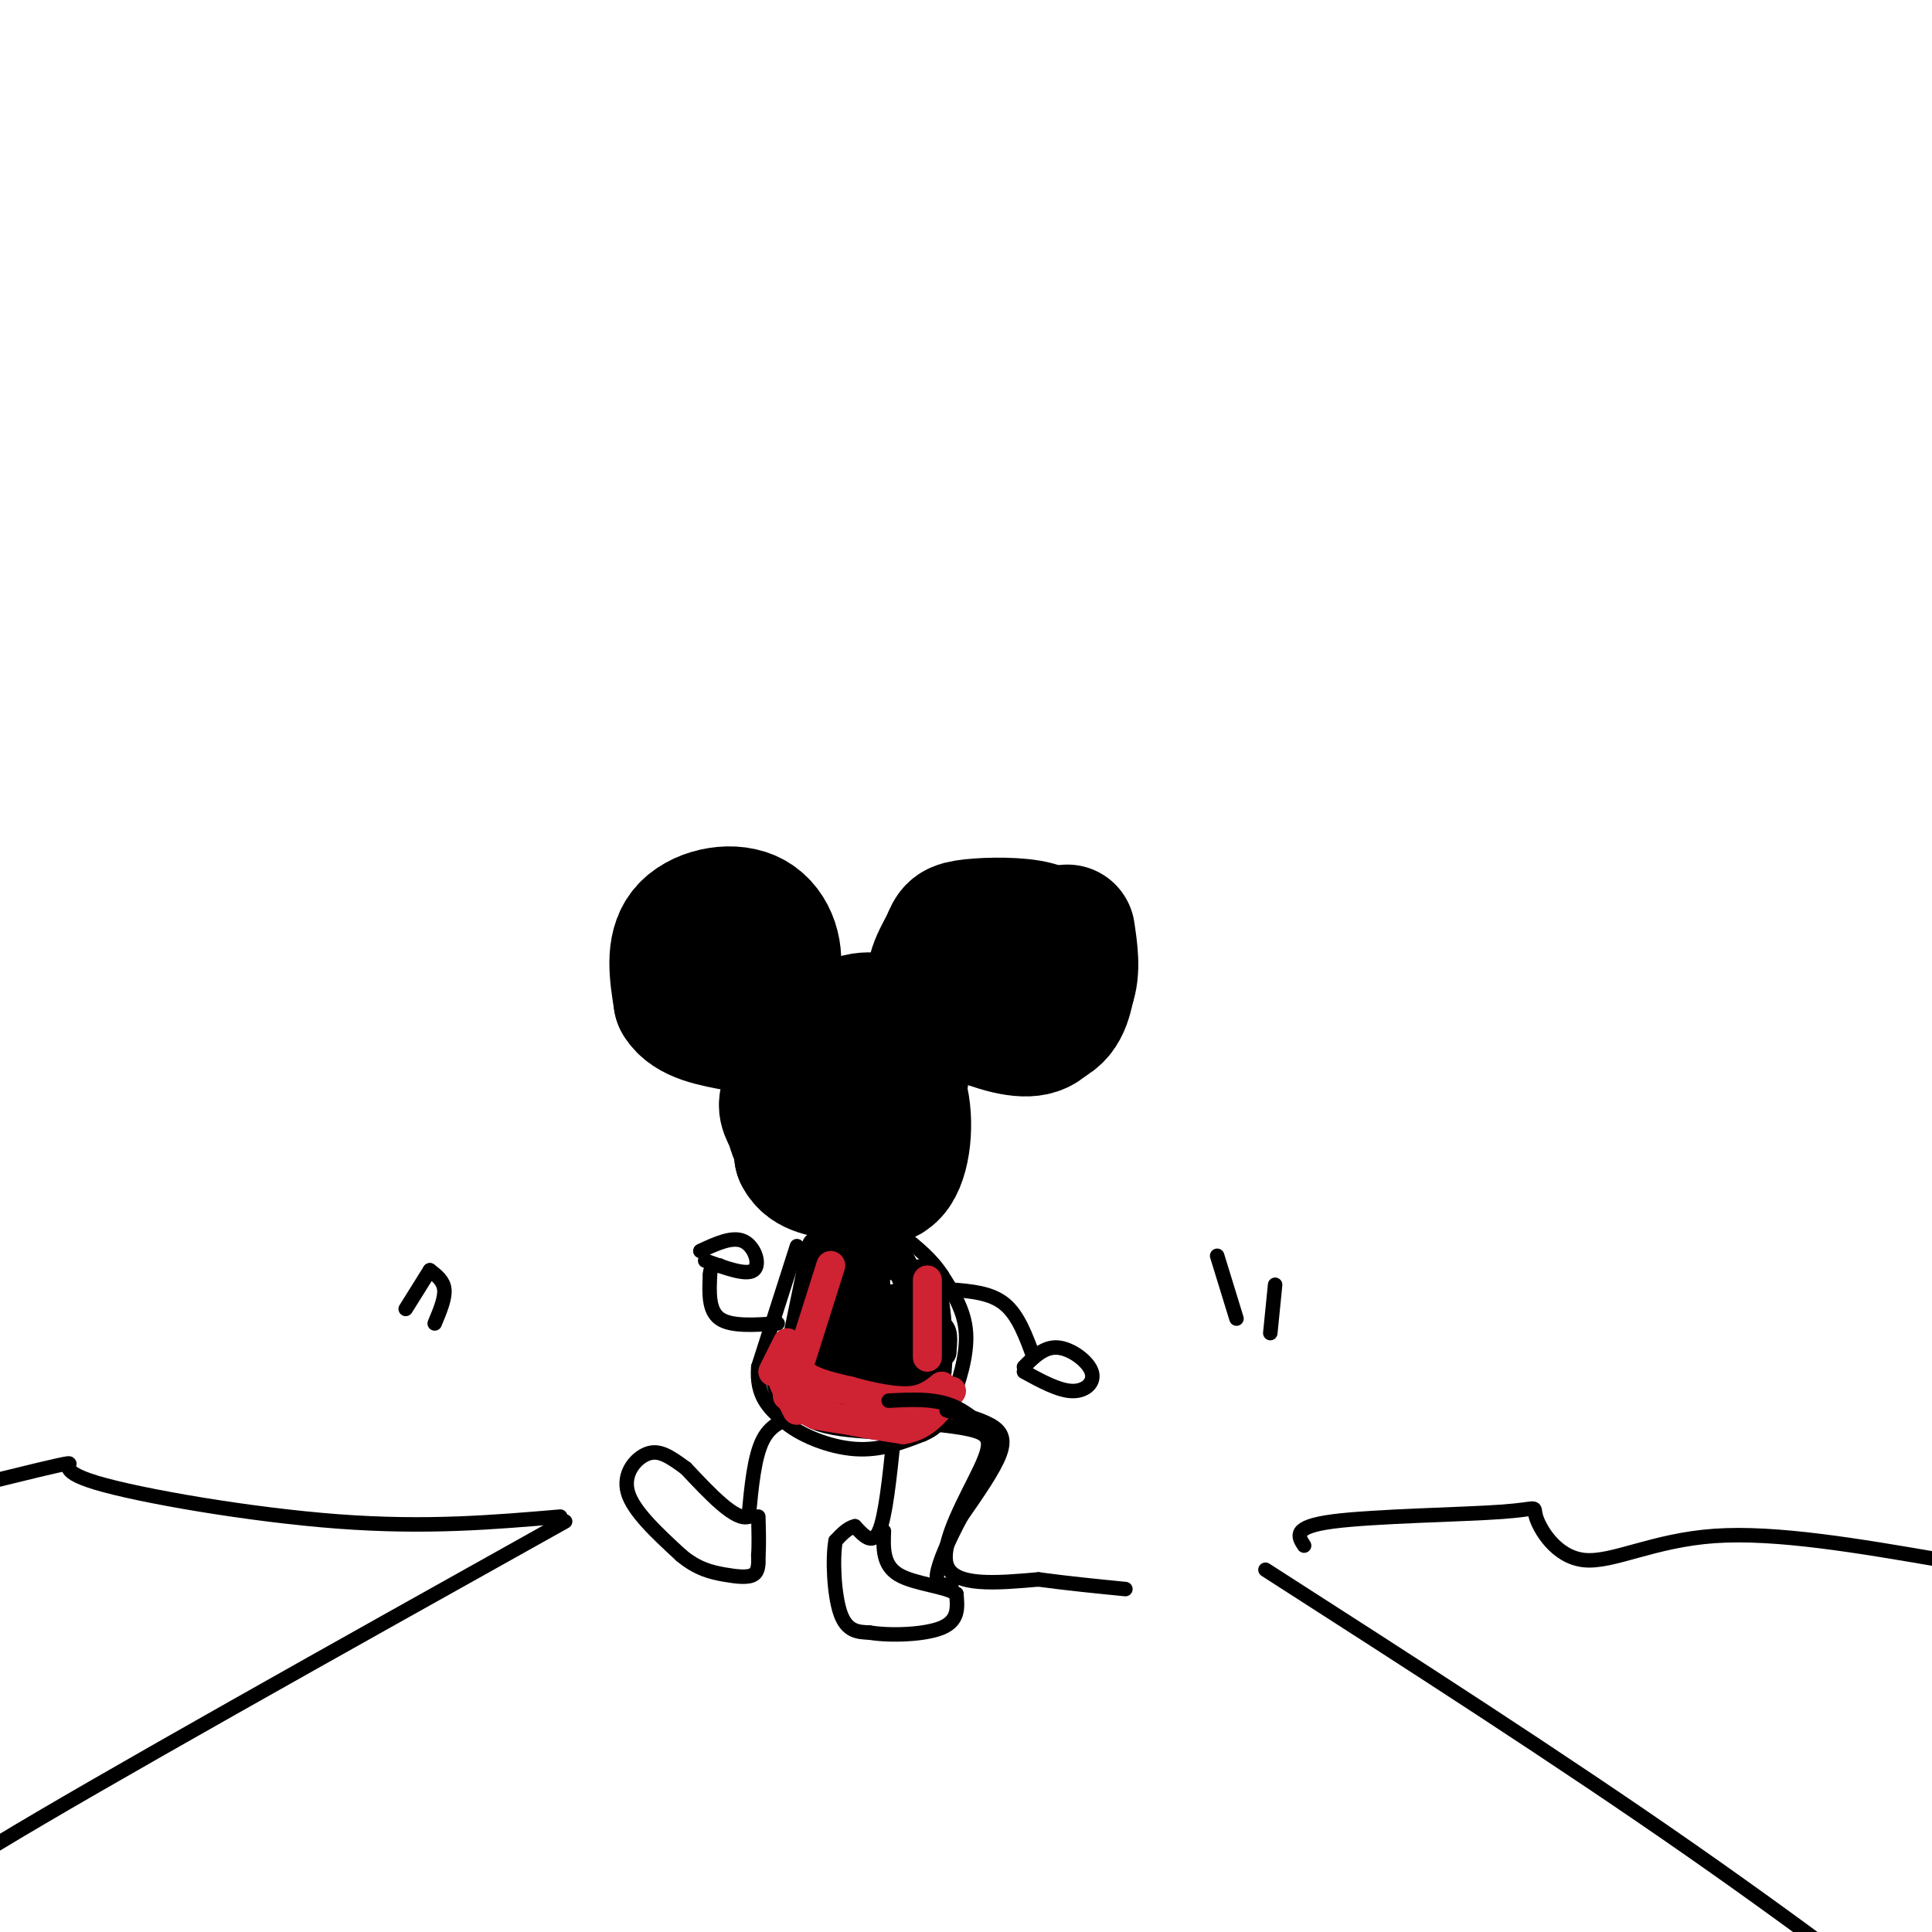<svg viewBox='0 0 400 400' version='1.1' xmlns='http://www.w3.org/2000/svg' xmlns:xlink='http://www.w3.org/1999/xlink'><g fill='none' stroke='#000000' stroke-width='28' stroke-linecap='round' stroke-linejoin='round'><path d='M148,199c0.000,0.000 0.100,0.100 0.1,0.1'/><path d='M148.1,199.1c-0.912,0.136 -3.242,0.425 -2.1,1.9c1.142,1.475 5.755,4.136 8,4c2.245,-0.136 2.123,-3.068 2,-6'/><path d='M156,199c0.108,-1.939 -0.620,-3.788 -4,-4c-3.380,-0.212 -9.410,1.212 -11,4c-1.590,2.788 1.260,6.939 4,9c2.740,2.061 5.370,2.030 8,2'/><path d='M153,210c2.922,-1.059 6.226,-4.707 7,-9c0.774,-4.293 -0.984,-9.233 -5,-11c-4.016,-1.767 -10.290,-0.362 -13,3c-2.710,3.362 -1.855,8.681 -1,14'/><path d='M141,207c1.833,3.167 6.917,4.083 12,5'/><path d='M199,200c-1.298,2.732 -2.595,5.464 0,8c2.595,2.536 9.083,4.875 13,5c3.917,0.125 5.262,-1.964 6,-5c0.738,-3.036 0.869,-7.018 1,-11'/><path d='M219,197c-0.456,-2.809 -2.095,-4.333 -6,-5c-3.905,-0.667 -10.074,-0.477 -13,0c-2.926,0.477 -2.609,1.241 -4,4c-1.391,2.759 -4.490,7.512 -1,11c3.490,3.488 13.569,5.711 19,5c5.431,-0.711 6.216,-4.355 7,-8'/><path d='M221,204c1.167,-3.167 0.583,-7.083 0,-11'/><path d='M185,212c-3.500,-0.845 -7.000,-1.690 -10,1c-3.000,2.690 -5.500,8.917 -5,13c0.500,4.083 4.000,6.024 7,6c3.000,-0.024 5.500,-2.012 8,-4'/><path d='M185,228c1.853,-3.257 2.486,-9.399 0,-12c-2.486,-2.601 -8.093,-1.662 -12,0c-3.907,1.662 -6.116,4.046 -7,8c-0.884,3.954 -0.442,9.477 0,15'/><path d='M166,239c1.480,3.057 5.180,3.201 9,4c3.820,0.799 7.759,2.254 10,-1c2.241,-3.254 2.783,-11.215 1,-16c-1.783,-4.785 -5.892,-6.392 -10,-8'/><path d='M176,218c-4.246,0.309 -9.860,5.083 -12,8c-2.140,2.917 -0.807,3.978 0,6c0.807,2.022 1.088,5.006 4,6c2.912,0.994 8.456,-0.003 14,-1'/></g>
<g fill='none' stroke='#000000' stroke-width='3' stroke-linecap='round' stroke-linejoin='round'><path d='M165,258c0.000,0.000 -8.000,25.000 -8,25'/><path d='M157,283c-0.500,6.000 2.250,8.500 5,11'/><path d='M162,294c3.489,3.178 9.711,5.622 15,6c5.289,0.378 9.644,-1.311 14,-3'/><path d='M191,297c3.286,-1.357 4.500,-3.250 6,-7c1.500,-3.750 3.286,-9.357 3,-14c-0.286,-4.643 -2.643,-8.321 -5,-12'/><path d='M195,264c-2.167,-3.333 -5.083,-5.667 -8,-8'/><path d='M161,274c-4.833,0.333 -9.667,0.667 -12,-1c-2.333,-1.667 -2.167,-5.333 -2,-9'/><path d='M147,264c0.000,-1.833 1.000,-1.917 2,-2'/><path d='M146,261c4.244,1.556 8.489,3.111 10,2c1.511,-1.111 0.289,-4.889 -2,-6c-2.289,-1.111 -5.644,0.444 -9,2'/><path d='M197,267c4.083,0.333 8.167,0.667 11,3c2.833,2.333 4.417,6.667 6,11'/><path d='M212,284c3.607,1.970 7.214,3.940 10,4c2.786,0.060 4.750,-1.792 4,-4c-0.750,-2.208 -4.214,-4.774 -7,-5c-2.786,-0.226 -4.893,1.887 -7,4'/><path d='M182,294c7.482,0.518 14.964,1.036 19,2c4.036,0.964 4.625,2.375 2,8c-2.625,5.625 -8.464,15.464 -7,20c1.464,4.536 10.232,3.768 19,3'/><path d='M215,327c6.167,0.833 12.083,1.417 18,2'/><path d='M166,293c-3.083,0.750 -6.167,1.500 -8,5c-1.833,3.500 -2.417,9.750 -3,16'/><path d='M155,314c-2.667,1.000 -7.833,-4.500 -13,-10'/><path d='M142,304c-3.452,-2.548 -5.583,-3.917 -8,-3c-2.417,0.917 -5.119,4.119 -4,8c1.119,3.881 6.060,8.440 11,13'/><path d='M141,322c3.393,2.869 6.375,3.542 9,4c2.625,0.458 4.893,0.702 6,0c1.107,-0.702 1.054,-2.351 1,-4'/><path d='M157,322c0.167,-2.000 0.083,-5.000 0,-8'/><path d='M185,298c-0.833,8.000 -1.667,16.000 -3,19c-1.333,3.000 -3.167,1.000 -5,-1'/><path d='M177,316c-1.500,0.333 -2.750,1.667 -4,3'/><path d='M173,319c-0.667,3.622 -0.333,11.178 1,15c1.333,3.822 3.667,3.911 6,4'/><path d='M180,338c4.133,0.711 11.467,0.489 15,-1c3.533,-1.489 3.267,-4.244 3,-7'/><path d='M198,330c-2.067,-1.578 -8.733,-2.022 -12,-4c-3.267,-1.978 -3.133,-5.489 -3,-9'/></g>
<g fill='none' stroke='#000000' stroke-width='6' stroke-linecap='round' stroke-linejoin='round'><path d='M170,260c0.000,0.000 -4.000,21.000 -4,21'/><path d='M166,281c-1.289,4.333 -2.511,4.667 -2,6c0.511,1.333 2.756,3.667 5,6'/><path d='M169,293c2.833,1.333 7.417,1.667 12,2'/><path d='M181,295c3.167,-2.667 5.083,-10.333 7,-18'/><path d='M188,277c1.179,-6.726 0.625,-14.542 -3,-15c-3.625,-0.458 -10.321,6.440 -12,8c-1.679,1.560 1.661,-2.220 5,-6'/><path d='M178,264c-0.501,-0.455 -4.253,1.408 -6,3c-1.747,1.592 -1.490,2.914 -1,4c0.490,1.086 1.214,1.938 4,0c2.786,-1.938 7.633,-6.664 6,-5c-1.633,1.664 -9.747,9.717 -10,11c-0.253,1.283 7.356,-4.205 9,-5c1.644,-0.795 -2.678,3.102 -7,7'/><path d='M173,279c2.204,-0.904 11.215,-6.665 11,-6c-0.215,0.665 -9.656,7.756 -10,9c-0.344,1.244 8.407,-3.357 9,-3c0.593,0.357 -6.974,5.674 -8,7c-1.026,1.326 4.487,-1.337 10,-4'/><path d='M185,282c-1.266,0.976 -9.432,5.416 -8,6c1.432,0.584 12.463,-2.689 15,-4c2.537,-1.311 -3.418,-0.660 -6,1c-2.582,1.660 -1.791,4.330 -1,7'/><path d='M185,292c1.592,-0.216 6.071,-4.257 6,-5c-0.071,-0.743 -4.693,1.810 -6,4c-1.307,2.190 0.702,4.015 3,2c2.298,-2.015 4.884,-7.870 4,-8c-0.884,-0.130 -5.238,5.465 -6,8c-0.762,2.535 2.068,2.010 4,0c1.932,-2.010 2.966,-5.505 4,-9'/><path d='M194,284c0.578,-5.044 0.022,-13.156 -1,-17c-1.022,-3.844 -2.511,-3.422 -4,-3'/><path d='M189,264c-0.880,0.709 -1.079,3.981 -1,4c0.079,0.019 0.437,-3.215 -1,-6c-1.437,-2.785 -4.670,-5.122 -8,-3c-3.330,2.122 -6.759,8.703 -6,8c0.759,-0.703 5.704,-8.689 5,-9c-0.704,-0.311 -7.058,7.054 -9,10c-1.942,2.946 0.529,1.473 3,0'/><path d='M172,268c1.473,-1.987 3.655,-6.953 3,-7c-0.655,-0.047 -4.147,4.826 -6,9c-1.853,4.174 -2.068,7.649 0,6c2.068,-1.649 6.420,-8.421 7,-7c0.580,1.421 -2.613,11.037 -1,12c1.613,0.963 8.032,-6.725 10,-10c1.968,-3.275 -0.516,-2.138 -3,-1'/><path d='M182,270c-3.222,4.067 -9.778,14.733 -11,18c-1.222,3.267 2.889,-0.867 7,-5'/><path d='M176,283c-1.386,2.087 -2.771,4.174 -4,4c-1.229,-0.174 -2.301,-2.608 -3,-2c-0.699,0.608 -1.024,4.260 1,5c2.024,0.740 6.398,-1.430 6,-3c-0.398,-1.570 -5.569,-2.538 -8,-2c-2.431,0.538 -2.123,2.582 -1,4c1.123,1.418 3.062,2.209 5,3'/><path d='M172,292c2.139,0.147 4.985,-0.986 6,-2c1.015,-1.014 0.199,-1.911 -2,-3c-2.199,-1.089 -5.782,-2.372 -8,-2c-2.218,0.372 -3.072,2.398 -3,4c0.072,1.602 1.071,2.780 3,1c1.929,-1.780 4.789,-6.518 3,-7c-1.789,-0.482 -8.225,3.291 -9,4c-0.775,0.709 4.113,-1.645 9,-4'/><path d='M171,283c0.556,-1.733 -2.556,-4.067 -4,-4c-1.444,0.067 -1.222,2.533 -1,5'/><path d='M169,258c0.000,0.000 -6.000,29.000 -6,29'/><path d='M163,287c-1.000,5.167 -0.500,3.583 0,2'/><path d='M186,279c3.250,-2.083 6.500,-4.167 8,-4c1.500,0.167 1.250,2.583 1,5'/><path d='M195,280c-1.333,0.833 -5.167,0.417 -9,0'/><path d='M171,261c0.000,0.000 -8.000,25.000 -8,25'/><path d='M163,286c-1.333,4.000 -0.667,1.500 0,-1'/><path d='M164,282c-1.500,2.917 -3.000,5.833 -2,3c1.000,-2.833 4.500,-11.417 8,-20'/><path d='M170,265c2.833,-6.333 5.917,-12.167 9,-18'/></g>
<g fill='none' stroke='#cf2233' stroke-width='6' stroke-linecap='round' stroke-linejoin='round'><path d='M165,280c0.083,1.833 0.167,3.667 2,5c1.833,1.333 5.417,2.167 9,3'/><path d='M176,288c3.756,1.044 8.644,2.156 12,2c3.356,-0.156 5.178,-1.578 7,-3'/><path d='M195,287c-0.500,0.667 -5.250,3.833 -10,7'/><path d='M185,294c-4.333,1.000 -10.167,0.000 -16,-1'/><path d='M169,293c-3.833,-1.500 -5.417,-4.750 -7,-8'/><path d='M162,285c-0.667,-0.167 1.167,3.417 3,7'/><path d='M165,285c0.167,2.583 0.333,5.167 4,7c3.667,1.833 10.833,2.917 18,4'/><path d='M187,296c4.667,-0.667 7.333,-4.333 10,-8'/><path d='M163,278c0.000,0.000 -3.000,6.000 -3,6'/><path d='M163,289c0.000,0.000 7.000,2.000 7,2'/><path d='M172,262c0.000,0.000 -6.000,19.000 -6,19'/><path d='M192,265c0.000,0.000 0.000,16.000 0,16'/></g>
<g fill='none' stroke='#000000' stroke-width='3' stroke-linecap='round' stroke-linejoin='round'><path d='M184,290c4.583,-0.250 9.167,-0.500 13,1c3.833,1.500 6.917,4.750 10,8'/><path d='M196,292c3.400,0.889 6.800,1.778 9,3c2.200,1.222 3.200,2.778 2,6c-1.200,3.222 -4.600,8.111 -8,13'/><path d='M199,314c-2.489,4.600 -4.711,9.600 -5,12c-0.289,2.400 1.356,2.200 3,2'/><path d='M252,260c0.000,0.000 4.000,13.000 4,13'/><path d='M264,266c0.000,0.000 -1.000,10.000 -1,10'/><path d='M89,263c0.000,0.000 -5.000,8.000 -5,8'/><path d='M89,263c1.417,1.083 2.833,2.167 3,4c0.167,1.833 -0.917,4.417 -2,7'/><path d='M117,315c-48.000,26.833 -96.000,53.667 -118,67c-22.000,13.333 -18.000,13.167 -14,13'/><path d='M262,325c30.500,19.583 61.000,39.167 88,58c27.000,18.833 50.500,36.917 74,55'/><path d='M270,320c-1.259,-1.942 -2.518,-3.885 6,-5c8.518,-1.115 26.813,-1.404 35,-2c8.187,-0.596 6.267,-1.500 7,1c0.733,2.500 4.121,8.404 10,9c5.879,0.596 14.251,-4.115 27,-5c12.749,-0.885 29.874,2.058 47,5'/><path d='M116,314c-13.863,1.185 -27.726,2.369 -46,1c-18.274,-1.369 -40.958,-5.292 -50,-8c-9.042,-2.708 -4.440,-4.202 -6,-4c-1.560,0.202 -9.280,2.101 -17,4'/></g>
</svg>